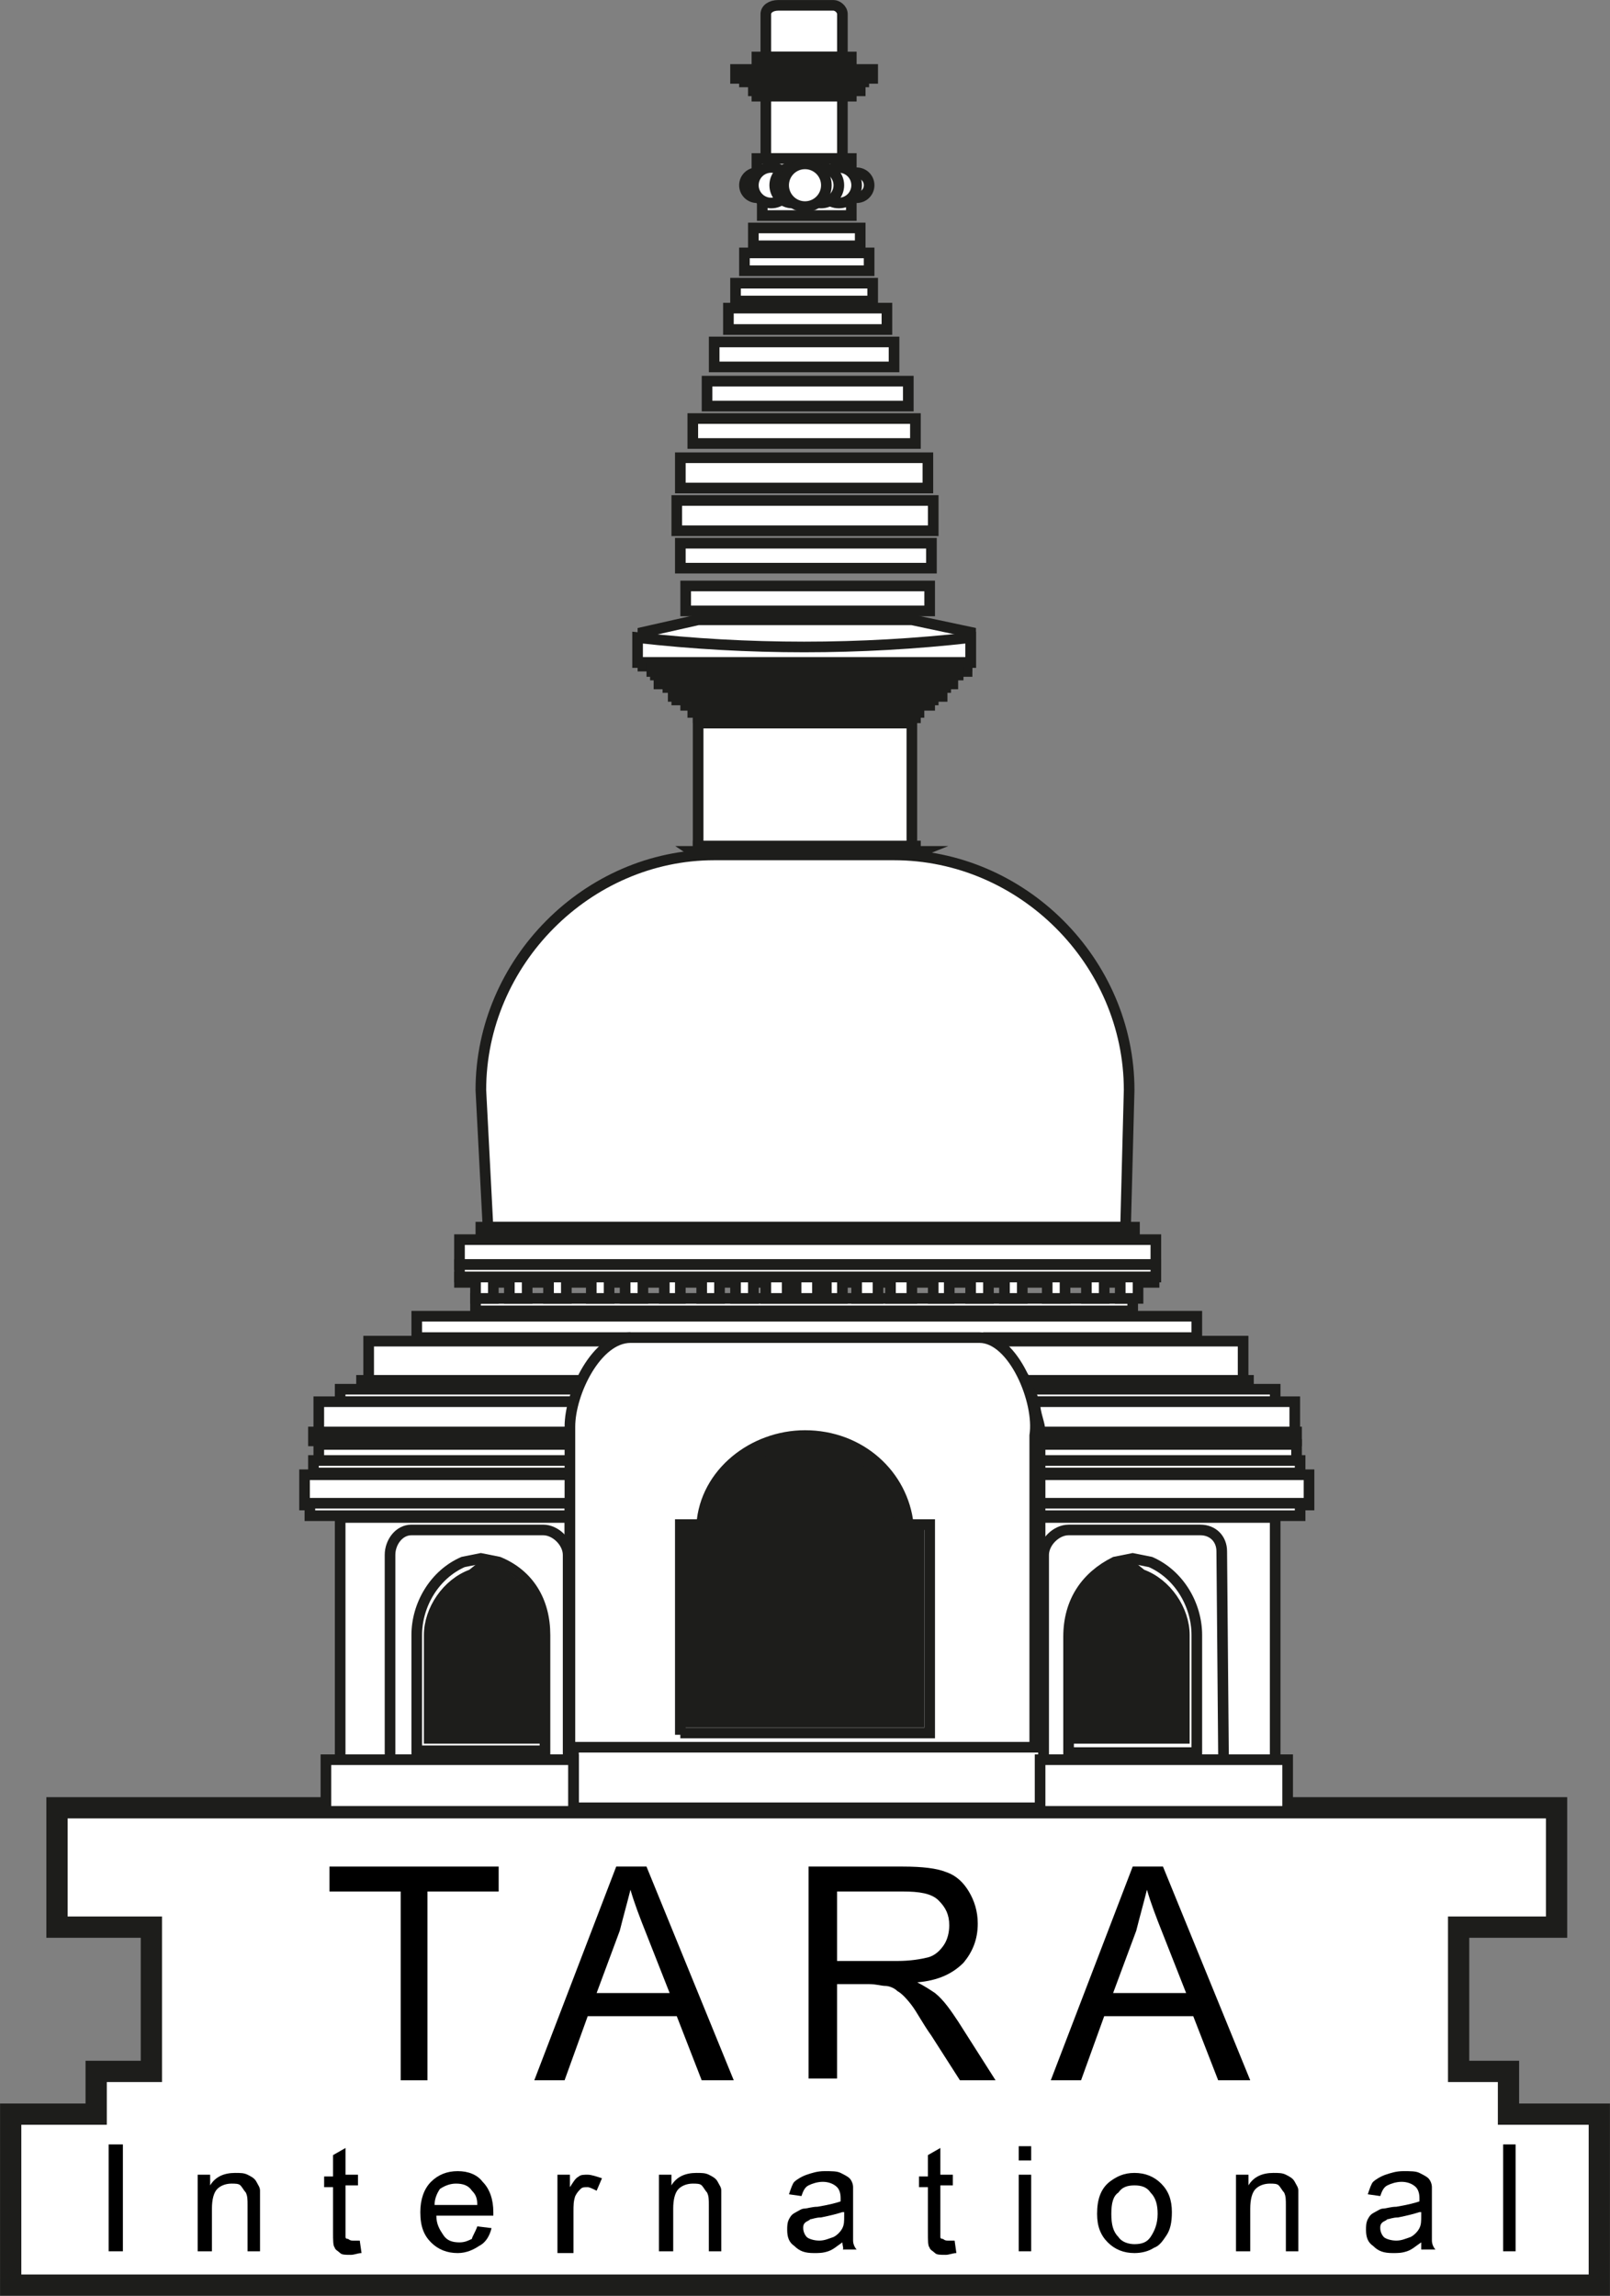 <?xml version="1.0" encoding="utf-8"?>
<!-- Generator: Adobe Illustrator 23.0.2, SVG Export Plug-In . SVG Version: 6.00 Build 0)  -->
<svg version="1.1" id="Layer_1" xmlns="http://www.w3.org/2000/svg" xmlns:xlink="http://www.w3.org/1999/xlink" x="0px" y="0px"
	 viewBox="0 0 90.4 128.9" style="enable-background:new 0 0 90.4 128.9;" xml:space="preserve">
<rect x="0" y="0" width="90.4" height="128.9" fill="#808080" stroke="none"/>
<g id="Layer_11_1_">
	<polygon id="Base_1_" style="fill:#FFFFFF;stroke:#1D1D1B;stroke-width:1.194;stroke-miterlimit:10;" points="84.7,118.7 
		84.7,116.3 81.9,116.3 81.9,108.2 87.4,108.2 87.4,101.5 3.2,101.5 3.2,108.2 8.5,108.2 8.5,116.3 5.4,116.3 5.4,118.7 0.6,118.7 
		0.6,128.3 89.8,128.3 89.8,118.7 	"/>
	<g id="Chaitya_1_">
		<path style="fill:#FFFFFF;stroke:#1D1D1B;stroke-width:0.597;stroke-miterlimit:10;" d="M43.7,0.3h3.1c0.2,0,0.5,0.2,0.5,0.5l0,0
			v2.4l0,0H43l0,0V0.8C43,0.5,43.3,0.3,43.7,0.3L43.7,0.3L43.7,0.3z"/>
		<rect x="43" y="5.3" style="fill:#FFFFFF;stroke:#1D1D1B;stroke-width:0.597;stroke-miterlimit:10;" width="4.3" height="3.6"/>
		
			<rect x="42.5" y="3.2" style="fill:#FFFFFF;stroke:#1D1D1B;stroke-width:0.597;stroke-miterlimit:10;" width="5.3" height="0.5"/>
		
			<rect x="41.3" y="3.9" style="fill:#FFFFFF;stroke:#1D1D1B;stroke-width:0.597;stroke-miterlimit:10;" width="7.7" height="0.5"/>
		
			<rect x="41.8" y="4.1" style="fill:#FFFFFF;stroke:#1D1D1B;stroke-width:0.597;stroke-miterlimit:10;" width="6.7" height="0.5"/>
		<rect x="42.3" y="4.6" style="fill:#FFFFFF;stroke:#1D1D1B;stroke-width:0.597;stroke-miterlimit:10;" width="6" height="0.5"/>
		
			<rect x="42.5" y="4.9" style="fill:#FFFFFF;stroke:#1D1D1B;stroke-width:0.597;stroke-miterlimit:10;" width="5.3" height="0.5"/>
		
			<rect x="42.5" y="8.9" style="fill:#FFFFFF;stroke:#1D1D1B;stroke-width:0.597;stroke-miterlimit:10;" width="5.3" height="0.7"/>
		<rect x="42.8" y="11.1" style="fill:#FFFFFF;stroke:#1D1D1B;stroke-width:0.597;stroke-miterlimit:10;" width="5" height="1"/>
		<rect x="42.3" y="12.8" style="fill:#FFFFFF;stroke:#1D1D1B;stroke-width:0.597;stroke-miterlimit:10;" width="6" height="1"/>
		<rect x="41.8" y="14.2" style="fill:#FFFFFF;stroke:#1D1D1B;stroke-width:0.597;stroke-miterlimit:10;" width="7" height="1"/>
		<rect x="41.3" y="15.9" style="fill:#FFFFFF;stroke:#1D1D1B;stroke-width:0.597;stroke-miterlimit:10;" width="7.7" height="1"/>
		
			<rect x="40.9" y="17.3" style="fill:#FFFFFF;stroke:#1D1D1B;stroke-width:0.597;stroke-miterlimit:10;" width="8.9" height="1.2"/>
		
			<rect x="40.1" y="19.2" style="fill:#FFFFFF;stroke:#1D1D1B;stroke-width:0.597;stroke-miterlimit:10;" width="10.1" height="1.4"/>
		
			<rect x="39.7" y="21.4" style="fill:#FFFFFF;stroke:#1D1D1B;stroke-width:0.597;stroke-miterlimit:10;" width="11.3" height="1.4"/>
		
			<rect x="38.9" y="23.5" style="fill:#FFFFFF;stroke:#1D1D1B;stroke-width:0.597;stroke-miterlimit:10;" width="12.5" height="1.4"/>
		
			<rect x="38.2" y="25.7" style="fill:#FFFFFF;stroke:#1D1D1B;stroke-width:0.597;stroke-miterlimit:10;" width="13.9" height="1.7"/>
		
			<rect x="38" y="28.1" style="fill:#FFFFFF;stroke:#1D1D1B;stroke-width:0.597;stroke-miterlimit:10;" width="14.4" height="1.7"/>
		
			<rect x="38.2" y="30.5" style="fill:#FFFFFF;stroke:#1D1D1B;stroke-width:0.597;stroke-miterlimit:10;" width="14.1" height="1.4"/>
		
			<rect x="38.5" y="32.9" style="fill:#FFFFFF;stroke:#1D1D1B;stroke-width:0.597;stroke-miterlimit:10;" width="13.7" height="1.4"/>
		<circle style="fill:#FFFFFF;stroke:#1D1D1B;stroke-width:0.597;stroke-miterlimit:10;" cx="48.1" cy="10.4" r="0.7"/>
		<circle style="fill:#FFFFFF;stroke:#1D1D1B;stroke-width:0.597;stroke-miterlimit:10;" cx="42.5" cy="10.4" r="0.7"/>
		<circle style="fill:#FFFFFF;stroke:#1D1D1B;stroke-width:0.597;stroke-miterlimit:10;" cx="47.1" cy="10.4" r="1"/>
		<circle style="fill:#FFFFFF;stroke:#1D1D1B;stroke-width:0.597;stroke-miterlimit:10;" cx="43.3" cy="10.4" r="1"/>
		<circle style="fill:#FFFFFF;stroke:#1D1D1B;stroke-width:0.597;stroke-miterlimit:10;" cx="46.1" cy="10.4" r="1"/>
		<circle style="fill:#FFFFFF;stroke:#1D1D1B;stroke-width:0.597;stroke-miterlimit:10;" cx="44.5" cy="10.4" r="1"/>
		<circle style="fill:#FFFFFF;stroke:#1D1D1B;stroke-width:0.597;stroke-miterlimit:10;" cx="45.2" cy="10.4" r="1.2"/>
		<polygon style="fill:#FFFFFF;stroke:#1D1D1B;stroke-width:0.597;stroke-miterlimit:10;" points="54.5,37.2 36.1,37.2 36.1,35.5 
			39.2,34.8 51.2,34.8 54.5,35.5 		"/>
		<path style="fill:#FFFFFF;stroke:#1D1D1B;stroke-width:0.597;stroke-miterlimit:10;" d="M54.5,37.2H35.8v-1.4
			c6.2,0.7,12.5,0.7,18.7,0V37.2z"/>
		
			<rect x="36.1" y="37.2" style="fill:#FFFFFF;stroke:#1D1D1B;stroke-width:0.597;stroke-miterlimit:10;" width="18.2" height="0.2"/>
		
			<rect x="36.6" y="37.5" style="fill:#FFFFFF;stroke:#1D1D1B;stroke-width:0.597;stroke-miterlimit:10;" width="17.7" height="0.2"/>
		
			<rect x="36.8" y="37.7" style="fill:#FFFFFF;stroke:#1D1D1B;stroke-width:0.597;stroke-miterlimit:10;" width="17" height="0.2"/>
		
			<rect x="37" y="38.2" style="fill:#FFFFFF;stroke:#1D1D1B;stroke-width:0.597;stroke-miterlimit:10;" width="16.5" height="0.2"/>
		
			<rect x="37.5" y="38.4" style="fill:#FFFFFF;stroke:#1D1D1B;stroke-width:0.597;stroke-miterlimit:10;" width="15.6" height="0.2"/>
		
			<rect x="37.8" y="38.9" style="fill:#FFFFFF;stroke:#1D1D1B;stroke-width:0.597;stroke-miterlimit:10;" width="15.1" height="0.2"/>
		
			<rect x="38" y="39.1" style="fill:#FFFFFF;stroke:#1D1D1B;stroke-width:0.597;stroke-miterlimit:10;" width="14.4" height="0.2"/>
		
			<rect x="38.5" y="39.4" style="fill:#FFFFFF;stroke:#1D1D1B;stroke-width:0.597;stroke-miterlimit:10;" width="13.7" height="0.2"/>
		
			<rect x="38.9" y="39.8" style="fill:#FFFFFF;stroke:#1D1D1B;stroke-width:0.597;stroke-miterlimit:10;" width="12.7" height="0.2"/>
		
			<rect x="39.2" y="40.1" style="fill:#FFFFFF;stroke:#1D1D1B;stroke-width:0.597;stroke-miterlimit:10;" width="12.2" height="0.2"/>
		
			<rect x="39.2" y="40.6" style="fill:#FFFFFF;stroke:#1D1D1B;stroke-width:0.597;stroke-miterlimit:10;" width="12" height="7.4"/>
		<polygon style="fill:#FFFFFF;stroke:#1D1D1B;stroke-width:0.597;stroke-miterlimit:10;" points="51.7,47.5 38.9,47.5 39.2,47.5 
			51.2,47.5 		"/>
		<polygon style="fill:#FFFFFF;stroke:#1D1D1B;stroke-width:0.597;stroke-miterlimit:10;" points="51.7,47.8 38.9,47.8 39.2,48 
			51.2,48 		"/>
		<path style="fill:#FFFFFF;stroke:#1D1D1B;stroke-width:0.597;stroke-miterlimit:10;" d="M63.2,68.9H27.4L27,61.2
			C27,54,33,48,40.1,48h10.1c7.2,0,13.2,6,13.2,13.2L63.2,68.9z"/>
		
			<rect x="27" y="68.9" style="fill:#FFFFFF;stroke:#1D1D1B;stroke-width:0.597;stroke-miterlimit:10;" width="36.7" height="0.5"/>
		
			<rect x="26.7" y="72.9" style="fill:#FFFFFF;stroke:#1D1D1B;stroke-width:0.597;stroke-miterlimit:10;" width="36.9" height="0.7"/>
		
			<rect x="25.8" y="69.6" style="fill:#FFFFFF;stroke:#1D1D1B;stroke-width:0.597;stroke-miterlimit:10;" width="39.1" height="1.4"/>
		
			<rect x="25.8" y="71" style="fill:#FFFFFF;stroke:#1D1D1B;stroke-width:0.597;stroke-miterlimit:10;" width="39.1" height="0.7"/>
		<polygon style="fill:#FFFFFF;stroke:#1D1D1B;stroke-width:0.597;stroke-miterlimit:10;" points="64.8,71.7 25.8,71.7 25.8,72 
			26.7,72 26.7,72.9 27.7,72.9 27.7,72 28.6,72 28.6,72.9 29.6,72.9 29.6,72 30.8,72 30.8,72.9 31.8,72.9 31.8,72 33.2,72 
			33.2,72.9 34.2,72.9 34.2,72 35.1,72 35.1,72.9 36.1,72.9 36.1,72 37.3,72 37.3,72.9 38.2,72.9 38.2,72 39.4,72 39.4,72.9 
			40.4,72.9 40.4,72 41.3,72 41.3,72.9 42.3,72.9 42.3,72 43,72 43,72.9 44.2,72.9 44.2,72 44.7,72 44.7,72.9 45.9,72.9 45.9,72 
			46.4,72 46.4,72.9 47.3,72.9 47.3,72 48.1,72 48.1,72.9 49.3,72.9 49.3,72 50,72 50,72.9 51.2,72.9 51.2,72 52.4,72 52.4,72.9 
			53.3,72.9 53.3,72 54.5,72 54.5,72.9 55.5,72.9 55.5,72 56.4,72 56.4,72.9 57.4,72.9 57.4,72 58.8,72 58.8,72.9 59.8,72.9 
			59.8,72 61,72 61,72.9 62,72.9 62,72 62.9,72 62.9,72.9 63.9,72.9 63.9,72 64.8,72 		"/>
		<polyline style="fill:#FFFFFF;stroke:#1D1D1B;stroke-width:0.597;stroke-miterlimit:10;" points="55.2,75.1 67.2,75.1 67.2,73.9 
			45.2,73.9 23.4,73.9 23.4,75.1 35.4,75.1 		"/>
		
			<rect x="17.6" y="80.4" style="fill:#FFFFFF;stroke:#1D1D1B;stroke-width:0.597;stroke-miterlimit:10;" width="14.4" height="0.5"/>
		
			<rect x="17.9" y="81.1" style="fill:#FFFFFF;stroke:#1D1D1B;stroke-width:0.597;stroke-miterlimit:10;" width="14.4" height="1"/>
		
			<rect x="17.6" y="82" style="fill:#FFFFFF;stroke:#1D1D1B;stroke-width:0.597;stroke-miterlimit:10;" width="14.6" height="0.7"/>
		
			<rect x="17.1" y="82.8" style="fill:#FFFFFF;stroke:#1D1D1B;stroke-width:0.597;stroke-miterlimit:10;" width="15.1" height="1.7"/>
		
			<rect x="17.4" y="84.4" style="fill:#FFFFFF;stroke:#1D1D1B;stroke-width:0.597;stroke-miterlimit:10;" width="14.6" height="0.7"/>
		<path style="fill:#FFFFFF;stroke:#1D1D1B;stroke-width:0.597;stroke-miterlimit:10;" d="M35.4,75.3H20.7v2.2H33
			C33.7,76.5,34.4,75.8,35.4,75.3z"/>
		<path style="fill:#FFFFFF;stroke:#1D1D1B;stroke-width:0.597;stroke-miterlimit:10;" d="M33,77.5H20.3v0.7h12.5
			C32.7,77.7,33,77.5,33,77.5z"/>
		<path style="fill:#FFFFFF;stroke:#1D1D1B;stroke-width:0.597;stroke-miterlimit:10;" d="M32.7,78H19.1v0.7h13.4
			C32.5,78.4,32.5,78.2,32.7,78z"/>
		<path style="fill:#FFFFFF;stroke:#1D1D1B;stroke-width:0.597;stroke-miterlimit:10;" d="M32.5,78.7H17.9v1.7h14.4
			C32.2,79.9,32.2,79.4,32.5,78.7z"/>
		
			<rect x="58.4" y="80.4" style="fill:#FFFFFF;stroke:#1D1D1B;stroke-width:0.597;stroke-miterlimit:10;" width="14.4" height="0.5"/>
		
			<rect x="58.4" y="81.1" style="fill:#FFFFFF;stroke:#1D1D1B;stroke-width:0.597;stroke-miterlimit:10;" width="14.4" height="1"/>
		
			<rect x="58.4" y="82" style="fill:#FFFFFF;stroke:#1D1D1B;stroke-width:0.597;stroke-miterlimit:10;" width="14.6" height="0.7"/>
		
			<rect x="58.4" y="82.8" style="fill:#FFFFFF;stroke:#1D1D1B;stroke-width:0.597;stroke-miterlimit:10;" width="15.1" height="1.7"/>
		
			<rect x="58.4" y="84.4" style="fill:#FFFFFF;stroke:#1D1D1B;stroke-width:0.597;stroke-miterlimit:10;" width="14.6" height="0.7"/>
		<path style="fill:#FFFFFF;stroke:#1D1D1B;stroke-width:0.597;stroke-miterlimit:10;" d="M55.2,75.3h14.6v2.2H57.6
			C56.9,76.5,56.2,75.8,55.2,75.3z"/>
		<path style="fill:#FFFFFF;stroke:#1D1D1B;stroke-width:0.597;stroke-miterlimit:10;" d="M57.4,77.5h12.7v0.7H57.6
			C57.6,77.7,57.6,77.5,57.4,77.5z"/>
		<path style="fill:#FFFFFF;stroke:#1D1D1B;stroke-width:0.597;stroke-miterlimit:10;" d="M57.9,78h13.7v0.7H58.1
			C57.9,78.4,57.9,78.2,57.9,78z"/>
		<path style="fill:#FFFFFF;stroke:#1D1D1B;stroke-width:0.597;stroke-miterlimit:10;" d="M58.1,78.7h14.6v1.7H58.4
			C58.4,79.9,58.1,79.4,58.1,78.7z"/>
		
			<rect x="58.4" y="85.2" style="fill:#FFFFFF;stroke:#1D1D1B;stroke-width:0.597;stroke-miterlimit:10;" width="13.2" height="13.7"/>
		
			<rect x="19.1" y="85.2" style="fill:#FFFFFF;stroke:#1D1D1B;stroke-width:0.597;stroke-miterlimit:10;" width="12.9" height="13.7"/>
		<path style="fill:#FFFFFF;stroke:#1D1D1B;stroke-width:0.597;stroke-miterlimit:10;" d="M55,75.1H35.4c-1.9,0-3.4,3.1-3.4,5v21.6
			h26.1V80.6C58.4,78.7,56.9,75.1,55,75.1z"/>
		
			<rect x="32.2" y="98.1" style="fill:#FFFFFF;stroke:#1D1D1B;stroke-width:0.597;stroke-miterlimit:10;" width="26.4" height="3.4"/>
		<path style="fill:#FFFFFF;stroke:#1D1D1B;stroke-width:0.597;stroke-miterlimit:10;" d="M38.2,97.4V85.6h1.2c0.2-2.9,2.9-5,5.8-5
			c3.1,0,5.5,2.2,5.8,5h1.2v11.7H38.2z"/>
		<path style="fill:#1D1D1B;stroke:#1D1D1B;stroke-width:0.597;stroke-miterlimit:10;" d="M50.5,85.9L50.5,85.9c0-2.9-2.4-5-5.3-5
			l0,0c-2.9,0-5.3,2.4-5.3,5h-1.2v10.8h12.9V85.9H50.5z"/>
		<path style="fill:#FFFFFF;stroke:#1D1D1B;stroke-width:0.597;stroke-miterlimit:10;" d="M68.7,98.8H58.6l0,0V87.3
			c0-0.7,0.7-1.4,1.4-1.4h7.4c0.7,0,1.2,0.5,1.2,1.2L68.7,98.8L68.7,98.8z"/>
		
			<rect x="58.4" y="98.8" style="fill:#FFFFFF;stroke:#1D1D1B;stroke-width:0.597;stroke-miterlimit:10;" width="13.9" height="2.9"/>
		<path style="fill:#FFFFFF;stroke:#1D1D1B;stroke-width:0.597;stroke-miterlimit:10;" d="M67.2,98.3v-6.5c0-1.7-1-3.4-2.6-4.1
			l-1-0.2l-1,0.2C61,88.5,60,89.9,60,91.9v6.5H67.2z"/>
		<path style="fill:#1D1D1B;stroke:#1D1D1B;stroke-width:0.597;stroke-miterlimit:10;" d="M63.6,88l-0.7,0.2
			c-1.4,0.5-2.4,1.9-2.4,3.4v6h6v-5.8c0-1.4-1-2.9-2.4-3.4L63.6,88z"/>
		<path style="fill:#FFFFFF;stroke:#1D1D1B;stroke-width:0.597;stroke-miterlimit:10;" d="M23.1,85.9h7.4c0.7,0,1.4,0.7,1.4,1.4
			v11.5l0,0H21.9l0,0V87.3C21.9,86.6,22.4,85.9,23.1,85.9z"/>
		
			<rect x="18.3" y="98.8" style="fill:#FFFFFF;stroke:#1D1D1B;stroke-width:0.597;stroke-miterlimit:10;" width="13.9" height="2.9"/>
		<path style="fill:#FFFFFF;stroke:#1D1D1B;stroke-width:0.597;stroke-miterlimit:10;" d="M23.4,98.3v-6.5c0-1.7,1-3.4,2.6-4.1
			l1-0.2l1,0.2c1.7,0.7,2.6,2.2,2.6,4.1v6.5H23.4z"/>
		<path style="fill:#1D1D1B;stroke:#1D1D1B;stroke-width:0.597;stroke-miterlimit:10;" d="M27,88l0.7,0.2c1.4,0.5,2.4,1.9,2.4,3.4
			v6h-6v-5.8c0-1.4,1-2.9,2.4-3.4L27,88z"/>
	</g>
	<g>
		<g>
			<path d="M22.5,116.8v-10.6h-4v-1.4h9.5v1.4h-4v10.6H22.5z"/>
			<path d="M30,116.8l4.6-12h1.7l4.9,12h-1.8l-1.4-3.6h-5l-1.3,3.6H30z M33.5,111.9h4.1l-1.3-3.3c-0.4-1-0.7-1.8-0.9-2.5
				c-0.2,0.8-0.4,1.5-0.6,2.3L33.5,111.9z"/>
			<path d="M45.4,116.8v-12h5.3c1.1,0,1.9,0.1,2.4,0.3c0.6,0.2,1,0.6,1.3,1.1c0.3,0.5,0.5,1.1,0.5,1.8c0,0.9-0.3,1.6-0.8,2.2
				c-0.6,0.6-1.4,1-2.6,1.1c0.4,0.2,0.7,0.4,1,0.6c0.5,0.4,0.9,1,1.3,1.6l2.1,3.3h-2l-1.6-2.5c-0.5-0.7-0.8-1.3-1.1-1.7
				c-0.3-0.4-0.6-0.7-0.8-0.8c-0.2-0.2-0.5-0.3-0.7-0.3c-0.2,0-0.5-0.1-0.9-0.1H47v5.3H45.4z M47,110.1h3.4c0.7,0,1.3-0.1,1.7-0.2
				c0.4-0.1,0.7-0.4,0.9-0.7c0.2-0.3,0.3-0.7,0.3-1.1c0-0.6-0.2-1-0.6-1.4c-0.4-0.4-1.1-0.5-2-0.5H47V110.1z"/>
			<path d="M59,116.8l4.6-12h1.7l4.9,12h-1.8l-1.4-3.6h-5l-1.3,3.6H59z M62.5,111.9h4.1l-1.3-3.3c-0.4-1-0.7-1.8-0.9-2.5
				c-0.2,0.8-0.4,1.5-0.6,2.3L62.5,111.9z"/>
		</g>
	</g>
	<g>
		<g>
			<path d="M6.1,126.4v-6h0.8v6H6.1z"/>
			<path d="M11.1,126.4v-4.3h0.7v0.6c0.3-0.5,0.8-0.7,1.4-0.7c0.3,0,0.5,0,0.7,0.1s0.4,0.2,0.5,0.4c0.1,0.2,0.2,0.3,0.2,0.5
				c0,0.1,0,0.4,0,0.7v2.7h-0.7v-2.6c0-0.3,0-0.5-0.1-0.7c-0.1-0.1-0.2-0.3-0.3-0.4s-0.3-0.1-0.5-0.1c-0.3,0-0.6,0.1-0.8,0.3
				c-0.2,0.2-0.3,0.6-0.3,1.1v2.4H11.1z"/>
			<path d="M20.2,125.8l0.1,0.7c-0.2,0-0.4,0.1-0.6,0.1c-0.3,0-0.5,0-0.6-0.1c-0.1-0.1-0.3-0.2-0.3-0.3c-0.1-0.1-0.1-0.4-0.1-0.9
				v-2.5h-0.5v-0.6h0.5V121l0.7-0.4v1.5h0.7v0.6h-0.7v2.5c0,0.2,0,0.3,0,0.4c0,0.1,0.1,0.1,0.1,0.1c0.1,0,0.1,0.1,0.3,0.1
				C20,125.8,20.1,125.8,20.2,125.8z"/>
			<path d="M26.8,125l0.8,0.1c-0.1,0.4-0.3,0.8-0.7,1c-0.3,0.2-0.7,0.4-1.2,0.4c-0.6,0-1.1-0.2-1.5-0.6c-0.4-0.4-0.6-0.9-0.6-1.7
				c0-0.7,0.2-1.3,0.6-1.7c0.4-0.4,0.9-0.6,1.5-0.6c0.6,0,1.1,0.2,1.4,0.6c0.4,0.4,0.6,1,0.6,1.7c0,0,0,0.1,0,0.2h-3.2
				c0,0.5,0.2,0.8,0.4,1.1c0.2,0.3,0.5,0.4,0.9,0.4c0.3,0,0.5-0.1,0.7-0.2C26.5,125.6,26.7,125.3,26.8,125z M24.4,123.8h2.4
				c0-0.4-0.1-0.6-0.3-0.8c-0.2-0.3-0.5-0.4-0.9-0.4c-0.3,0-0.6,0.1-0.9,0.3C24.5,123.2,24.4,123.5,24.4,123.8z"/>
			<path d="M31.3,126.4v-4.3H32v0.7c0.2-0.3,0.3-0.5,0.5-0.6c0.1-0.1,0.3-0.1,0.5-0.1c0.2,0,0.5,0.1,0.8,0.2l-0.3,0.7
				c-0.2-0.1-0.4-0.2-0.5-0.2c-0.2,0-0.3,0-0.4,0.1c-0.1,0.1-0.2,0.2-0.3,0.4c-0.1,0.3-0.1,0.5-0.1,0.9v2.3H31.3z"/>
			<path d="M37,126.4v-4.3h0.7v0.6c0.3-0.5,0.8-0.7,1.4-0.7c0.3,0,0.5,0,0.7,0.1c0.2,0.1,0.4,0.2,0.5,0.4c0.1,0.2,0.2,0.3,0.2,0.5
				c0,0.1,0,0.4,0,0.7v2.7h-0.7v-2.6c0-0.3,0-0.5-0.1-0.7c-0.1-0.1-0.2-0.3-0.3-0.4s-0.3-0.1-0.5-0.1c-0.3,0-0.6,0.1-0.8,0.3
				c-0.2,0.2-0.3,0.6-0.3,1.1v2.4H37z"/>
			<path d="M47.3,125.9c-0.3,0.2-0.5,0.4-0.8,0.5c-0.3,0.1-0.5,0.1-0.8,0.1c-0.5,0-0.8-0.1-1.1-0.4c-0.3-0.2-0.4-0.5-0.4-0.9
				c0-0.2,0-0.4,0.1-0.6c0.1-0.2,0.2-0.3,0.4-0.4c0.2-0.1,0.3-0.2,0.5-0.2c0.1,0,0.4-0.1,0.7-0.1c0.6-0.1,1-0.2,1.3-0.3
				c0-0.1,0-0.2,0-0.2c0-0.3-0.1-0.5-0.2-0.6c-0.2-0.2-0.5-0.3-0.8-0.3c-0.3,0-0.6,0.1-0.8,0.2c-0.2,0.1-0.3,0.3-0.4,0.6l-0.7-0.1
				c0.1-0.3,0.2-0.6,0.3-0.7s0.4-0.3,0.7-0.4c0.3-0.1,0.6-0.2,1-0.2c0.4,0,0.7,0,0.9,0.1c0.2,0.1,0.4,0.2,0.5,0.3
				c0.1,0.1,0.2,0.3,0.2,0.5c0,0.1,0,0.4,0,0.7v1c0,0.7,0,1.1,0,1.3c0,0.2,0.1,0.4,0.2,0.5h-0.8C47.4,126.3,47.3,126.1,47.3,125.9z
				 M47.3,124.2c-0.3,0.1-0.7,0.2-1.2,0.3c-0.3,0-0.5,0.1-0.6,0.1c-0.1,0.1-0.2,0.1-0.3,0.2c-0.1,0.1-0.1,0.2-0.1,0.3
				c0,0.2,0.1,0.4,0.2,0.5c0.1,0.1,0.4,0.2,0.7,0.2c0.3,0,0.5-0.1,0.8-0.2c0.2-0.1,0.4-0.3,0.5-0.5c0.1-0.2,0.1-0.4,0.1-0.7V124.2z"
				/>
			<path d="M53.6,125.8l0.1,0.7c-0.2,0-0.4,0.1-0.6,0.1c-0.3,0-0.5,0-0.6-0.1c-0.1-0.1-0.3-0.2-0.3-0.3c-0.1-0.1-0.1-0.4-0.1-0.9
				v-2.5h-0.5v-0.6h0.5V121l0.7-0.4v1.5h0.7v0.6h-0.7v2.5c0,0.2,0,0.3,0,0.4c0,0.1,0.1,0.1,0.1,0.1c0.1,0,0.1,0.1,0.3,0.1
				C53.4,125.8,53.5,125.8,53.6,125.8z"/>
			<path d="M57.2,121.3v-0.8h0.7v0.8H57.2z M57.2,126.4v-4.3h0.7v4.3H57.2z"/>
			<path d="M61.6,124.3c0-0.8,0.2-1.4,0.7-1.8c0.4-0.3,0.8-0.5,1.4-0.5c0.6,0,1.1,0.2,1.5,0.6c0.4,0.4,0.6,0.9,0.6,1.6
				c0,0.6-0.1,1-0.3,1.3c-0.2,0.3-0.4,0.6-0.7,0.7c-0.3,0.2-0.7,0.3-1.1,0.3c-0.6,0-1.1-0.2-1.5-0.6C61.8,125.5,61.6,125,61.6,124.3
				z M62.4,124.3c0,0.6,0.1,1,0.4,1.3c0.2,0.3,0.6,0.4,0.9,0.4c0.4,0,0.7-0.1,0.9-0.4c0.2-0.3,0.4-0.7,0.4-1.3
				c0-0.5-0.1-0.9-0.4-1.2c-0.2-0.3-0.5-0.4-0.9-0.4c-0.4,0-0.7,0.1-0.9,0.4C62.5,123.3,62.4,123.7,62.4,124.3z"/>
			<path d="M69.4,126.4v-4.3h0.7v0.6c0.3-0.5,0.8-0.7,1.4-0.7c0.3,0,0.5,0,0.7,0.1s0.4,0.2,0.5,0.4c0.1,0.2,0.2,0.3,0.2,0.5
				c0,0.1,0,0.4,0,0.7v2.7h-0.7v-2.6c0-0.3,0-0.5-0.1-0.7c-0.1-0.1-0.2-0.3-0.3-0.4c-0.1-0.1-0.3-0.1-0.5-0.1
				c-0.3,0-0.6,0.1-0.8,0.3c-0.2,0.2-0.3,0.6-0.3,1.1v2.4H69.4z"/>
			<path d="M79.8,125.9c-0.3,0.2-0.5,0.4-0.8,0.5c-0.3,0.1-0.5,0.1-0.8,0.1c-0.5,0-0.8-0.1-1.1-0.4c-0.3-0.2-0.4-0.5-0.4-0.9
				c0-0.2,0-0.4,0.1-0.6c0.1-0.2,0.2-0.3,0.4-0.4c0.2-0.1,0.3-0.2,0.5-0.2c0.1,0,0.4-0.1,0.7-0.1c0.6-0.1,1-0.2,1.3-0.3
				c0-0.1,0-0.2,0-0.2c0-0.3-0.1-0.5-0.2-0.6c-0.2-0.2-0.5-0.3-0.8-0.3c-0.3,0-0.6,0.1-0.8,0.2c-0.2,0.1-0.3,0.3-0.4,0.6l-0.7-0.1
				c0.1-0.3,0.2-0.6,0.3-0.7s0.4-0.3,0.7-0.4c0.3-0.1,0.6-0.2,1-0.2c0.4,0,0.7,0,0.9,0.1c0.2,0.1,0.4,0.2,0.5,0.3
				c0.1,0.1,0.2,0.3,0.2,0.5c0,0.1,0,0.4,0,0.7v1c0,0.7,0,1.1,0,1.3c0,0.2,0.1,0.4,0.2,0.5h-0.8C79.8,126.3,79.8,126.1,79.8,125.9z
				 M79.7,124.2c-0.3,0.1-0.7,0.2-1.2,0.3c-0.3,0-0.5,0.1-0.6,0.1c-0.1,0.1-0.2,0.1-0.3,0.2s-0.1,0.2-0.1,0.3c0,0.2,0.1,0.4,0.2,0.5
				c0.1,0.1,0.4,0.2,0.7,0.2c0.3,0,0.5-0.1,0.8-0.2c0.2-0.1,0.4-0.3,0.5-0.5c0.1-0.2,0.1-0.4,0.1-0.7V124.2z"/>
			<path d="M84.4,126.4v-6h0.7v6H84.4z"/>
		</g>
	</g>
</g>
</svg>
